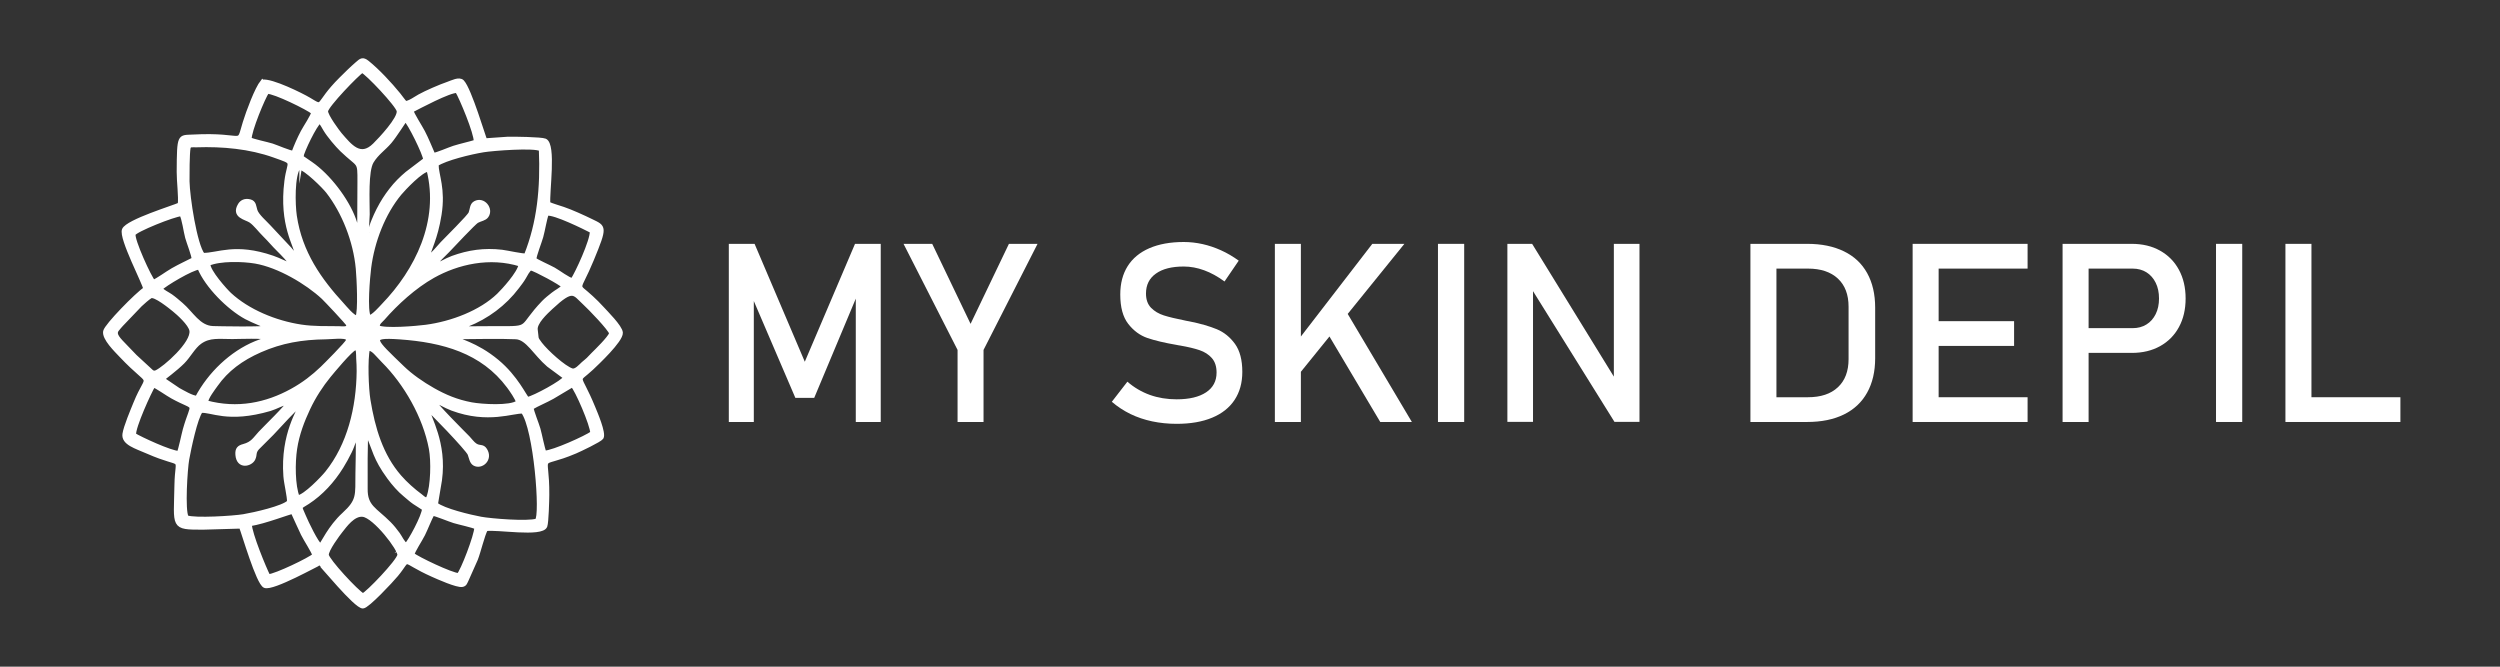 <svg xmlns="http://www.w3.org/2000/svg" xmlns:xlink="http://www.w3.org/1999/xlink" xmlns:xodm="http://www.corel.com/coreldraw/odm/2003" xml:space="preserve" width="1500px" height="400px" style="shape-rendering:geometricPrecision; text-rendering:geometricPrecision; image-rendering:optimizeQuality; fill-rule:evenodd; clip-rule:evenodd" viewBox="0 0 1500 400"><rect x="0" y="0" width="1500" height="400" fill="#333333" stroke="none"/> <defs>  <style type="text/css">   <![CDATA[    .str0 {stroke:white;stroke-width:2.36;stroke-miterlimit:22.926}    .fil0 {fill:none}    .fil1 {fill:white}    .fil2 {fill:white;fill-rule:nonzero}   ]]>  </style> </defs> <g id="Camada_x0020_1">    <rect class="fil0" width="1500" height="400"></rect>  <path class="fil1 str0" d="M157.42 48.95c-3.43,4.21 -8.62,18.19 -10.59,24.59 -4.61,15.03 1.08,6.64 -31.08,8.37 -8.21,0.45 -8.43,-1.4 -8.56,21.26 -0.03,5.56 1.2,14.92 0.64,19.49 -3.31,1.6 -31.3,10.11 -33.47,15.19 -2.07,4.86 12.66,32.72 12.75,35.49 -4.76,3.05 -23.37,21.98 -24.05,25.5 -0.8,4.16 6.46,11.21 9.66,14.59 19.28,20.37 16.66,8.38 8.45,28.58 -1.66,4.08 -5.95,14.22 -6.53,18.45 -0.75,5.44 6.99,7.6 13.77,10.57 23.11,10.15 17.77,0.71 17.43,19.91 -0.44,25.54 -2.82,25.69 15.94,25.69l22.77 -0.66c1.62,3.92 10.23,33.85 14.31,35.62 4.62,2.01 32.35,-13.62 32.93,-13.53 0.72,0.11 21.66,25.96 25.96,25.86 2.73,-0.06 17.1,-15.44 20.08,-19.04 9.18,-11.1 1.43,-8.97 21.83,0.14 2.88,1.29 14.74,6.62 17.74,5.97 1.62,-0.35 1.77,-1.37 2.56,-2.93l5.58 -12.52c1.83,-4.67 4.05,-14.33 6.02,-18.03 6.19,-1.15 33.6,3.72 35.66,-1.88 0.82,-2.24 1.15,-15.51 1.18,-18.65 0.24,-27.43 -7.14,-15.82 16.81,-25.99 2.73,-1.16 14.7,-6.85 15.75,-8.4 1.69,-2.51 -3.73,-15.07 -4.97,-18.09 -8.92,-21.73 -10.71,-14.41 -0.99,-23.54 3.2,-3.01 17.78,-16.72 17.54,-21.32 -0.18,-3.46 -9.11,-12.3 -11.25,-14.67 -2.17,-2.43 -4.12,-4.27 -6.49,-6.5 -9.51,-8.98 -8.11,-2.18 0.36,-22.73 8.27,-20.06 7.43,-19.38 -0.37,-23.2 -4.52,-2.22 -12.11,-5.67 -16.81,-7.25 -2.99,-1 -6.35,-1.96 -8.94,-3.08 -0.7,-6.7 3.65,-35.45 -2.04,-37.91 -2.17,-0.94 -18.82,-1.2 -22.53,-1.07l-13.3 0.93c-0.78,-1.24 -9.33,-30.46 -13.75,-35.11 -1.89,-1.99 -6.13,0.31 -8.74,1.2 -4.33,1.46 -13.04,5.23 -17.07,7.49 -2.14,1.2 -5.94,3.98 -8.37,4.07 -1.36,-1.39 -2.57,-3.27 -4.06,-5.1 -5.19,-6.37 -12.54,-14.28 -18.76,-19.27 -2.85,-2.28 -3.81,-1.29 -6.07,0.67 -3.57,3.09 -6.58,6.09 -9.76,9.25 -15.66,15.58 -9.39,18.12 -19.29,12.22 -4.22,-2.52 -22.39,-11.55 -27.88,-10.63zm64.04 141.39c2.4,-0.18 6.82,-5.38 8.57,-7.19 19.99,-20.71 34.88,-50.44 27.04,-81.32 -4.04,-0.15 -14.98,11.57 -17.18,14.21 -9.86,11.91 -16.32,28.62 -18.36,44.62 -0.67,5.29 -2.55,25.9 -0.07,29.68zm-7.15 0.24c1.94,-3.42 0.82,-24.1 0.33,-29.47 -1.52,-16.53 -8.41,-33.89 -17.94,-46.16 -2.26,-2.92 -13.1,-13.74 -17.43,-14.68 -3.77,4.98 -3.36,22.45 -2.35,29.32 3.28,22.1 14.88,38.47 28.67,53.44 1.22,1.32 6.26,7.59 8.72,7.55zm-33.52 -96.32c1.9,1.36 3.8,2.57 5.78,3.92 10.39,7.12 21.45,21.46 25.85,33.49 0.91,2.5 1.61,5.77 3.07,7.35l0.15 -29.82c0.04,-13.31 0.06,-9.01 -10.6,-19.29 -2.82,-2.72 -7.76,-8.54 -9.97,-12.26 -1.07,-1.81 -1.93,-3.64 -3.28,-4.76 -2.7,1.79 -10.48,17.87 -11,21.37zm40.67 45.27c1.75,-1.26 0.3,-1.72 2.51,-6.95 0.96,-2.31 1.9,-4.51 3.05,-6.72 2.54,-4.89 4.66,-8.14 7.55,-11.89 2.97,-3.85 6.19,-7.03 9.59,-9.89l10.94 -8.32c-0.14,-3.26 -9.55,-22.37 -11.85,-23.94 -0.43,0.36 -6.25,9.62 -9.31,13.23 -3.66,4.31 -7.77,6.81 -10.85,11.88 -3.43,5.67 -2.44,23.49 -2.44,31.75 0,2.62 -1.08,9.23 0.81,10.85zm-4.17 -97c-2.84,1.64 -21.33,20.8 -21.63,24.13 -0.23,2.66 7.28,12.7 8.42,14.02 5.97,6.89 12.06,14.79 20.65,6.29 3.54,-3.51 15.09,-15.74 14.46,-20.38 -0.47,-3.42 -19.03,-23.06 -21.9,-24.06zm-119.71 184.9l9.46 6.4c2.6,1.4 8.27,4.85 11.17,4.79 7.66,-14.4 20.63,-26.79 35.24,-32.82 2.02,-0.84 5.42,-1.91 7.14,-2.94 -1.87,-1.28 -17.53,-0.6 -21.2,-0.6 -8.03,0 -13.68,-1.02 -19.37,3.02 -3.93,2.78 -6.67,8.28 -10.31,11.94 -4.27,4.29 -11.6,9.62 -12.13,10.21zm26.04 13.93c18.93,5.15 36.34,1.35 51.46,-6.96 7.3,-4.01 12.92,-8.46 18.13,-13.42 1.87,-1.78 14.97,-14.89 15.48,-16.57 1.05,-3.5 -7.73,-2.07 -13.2,-1.99 -14.39,0.19 -26.64,2.26 -39.41,7.89 -11.28,4.97 -20.09,11.46 -26.56,20.69 -1.56,2.22 -5.64,7.42 -5.9,10.36zm55.03 57.02c4.41,-0.47 15.08,-11.67 17.49,-14.67 13.39,-16.65 18.81,-39.14 19.03,-60.92 0.03,-2.55 -0.11,-5.31 -0.28,-7.86 -0.15,-2.3 0.35,-6.45 -1.97,-5.87 -2.44,0.61 -13.55,14.01 -15.58,16.5 -4.53,5.56 -8.94,12.23 -12.38,19.58 -3.39,7.23 -6.52,15.2 -7.87,24.15 -1.23,8.12 -1.28,22.15 1.56,29.09zm-58.14 -51.76c-3.2,4.45 -6.85,21.81 -8.15,28.91 -1.03,5.61 -2.66,30.82 -0.32,34.84 4.94,1.8 27.99,0.35 34.03,-0.66 6.56,-1.1 23.99,-5.05 27.31,-8.56 0.15,-3.18 -1.86,-11.17 -2.17,-15.45 -1.87,-25.46 8.8,-40.08 9.63,-43.56 -2.02,0.89 -15.15,15.32 -17.61,17.93l-8.81 8.81c-2.33,2.76 -1.1,3.71 -2.38,6.44 -1.53,3.28 -9.01,5.41 -9.62,-2.46 -0.27,-3.48 0.99,-4.53 3.77,-5.28 5.39,-1.46 6.56,-4.12 9.88,-7.71 2.59,-2.81 16.57,-16.33 17.21,-18.52 -3.14,0.36 -7.8,3.08 -11.23,4.09 -25.66,7.52 -35.45,0.32 -41.54,1.18zm-40.04 14.28c3.49,2.22 22.06,10.83 26.77,10.83 0.88,-1.47 2.82,-11.1 3.63,-13.98 5.09,-18.01 7.85,-11.26 -7.54,-19.74 -2.86,-1.57 -9.43,-6.22 -11.23,-6.74 -2.31,3.62 -12.13,25.13 -11.63,29.63zm9.87 -83.05c-1.65,0.96 -4.63,3.66 -6.14,5.05l-11.33 11.85c-0.78,0.87 -1.7,1.88 -2.57,3.01 -2.34,3.01 1.14,6.01 5.11,10.19 2.04,2.15 3.6,3.82 5.69,5.91l8.93 8.23c0.99,0.94 1.94,2.04 3.88,1.15 4.86,-2.24 22.19,-17.35 20.91,-24.94 -0.67,-4.01 -7.95,-10.43 -10.4,-12.4 -1.93,-1.56 -11.59,-9.49 -14.08,-8.05zm6.02 -4.67c0.91,1.58 4.19,3.04 6.17,4.42 2.14,1.5 4.15,3.29 6.14,4.98 6.32,5.36 10.49,13.95 19.13,14.24 2.85,0.1 31.23,0.68 32.98,-0.45 -1.03,-0.72 -8.83,-3.63 -13.11,-5.94 -10.49,-5.68 -23.58,-18.84 -28.11,-29.84 -4.15,0.05 -21.1,10.21 -23.2,12.59zm-4.26 -4.15c2.46,-0.9 8.04,-5.06 11.52,-7.05 4.68,-2.66 8.43,-4.31 12.54,-6.43 0.06,-2.18 -3.1,-10.15 -3.91,-13.13 -0.92,-3.38 -2,-11.48 -3.46,-13.87 -4.51,0.24 -27.79,9.59 -28.57,11.87 -1.06,3.12 9.77,26.78 11.88,28.61zm57.74 -85.54c1.26,0.94 10.75,2.93 13.37,3.77 2.81,0.9 10.84,4.45 12.82,4.35 1.56,-4.15 3.39,-8.39 5.56,-12.5 1.41,-2.67 6.16,-9.75 6.31,-11.64 -3.02,-2.6 -23.16,-12.49 -27.54,-12.35 -2.16,2.77 -10.91,23.92 -10.52,28.37zm-24.83 74.86c-0.13,4.46 10.39,16.09 12.78,18.29 10.89,10.09 27.36,16.94 42.87,19.28 7.71,1.16 14.92,0.87 22.72,0.99 2.23,0.03 6.19,0.74 5.41,-2.17 -0.28,-1.06 -13.46,-14.94 -14.87,-16.26 -9.63,-8.98 -26.65,-19.08 -40.67,-21.49 -7.68,-1.31 -21.29,-1.64 -28.24,1.36zm-3.23 -5.43c8.98,0.13 19.21,-6.15 41.79,1.64 4.21,1.46 7.84,3.52 11.55,4.74 -0.47,-1.93 -6.34,-7.81 -7.88,-9.33 -3.27,-3.21 -5.32,-5.82 -8.35,-8.8 -2.84,-2.77 -5.78,-6.8 -8.52,-8.64 -2.77,-1.85 -10.59,-2.79 -6.48,-9.58 1.02,-1.69 2.99,-2.98 6.1,-2.17 2.72,0.71 2.47,3 3.31,5.6 0.98,3.07 5.93,7.25 8.02,9.58l12.56 13.4c1.45,1.62 2.57,3.55 4.57,4.41 -0.69,-6.42 -10.02,-18.48 -6.63,-45.13 1.62,-12.79 5.72,-10.55 -7.36,-15.25 -14.55,-5.21 -30.99,-6.71 -46.56,-6.17 -2.61,0.09 -4.32,-0.56 -4.75,1.63 -0.59,2.99 -0.67,16.74 -0.61,19.91 0.16,9.44 4.49,38.16 9.24,44.16zm125.12 -86.51c0.42,2.09 5.36,9.72 6.94,12.75 2.38,4.6 4.07,8.97 6.17,13.73 1.77,0.03 9.54,-3.39 12.29,-4.26 4.32,-1.36 9,-2.33 13.11,-3.61 0.34,-4.93 -8.87,-26.81 -11.16,-30.4 -4.44,-0.42 -23.17,9.65 -27.35,11.79zm73.74 89.16c1.51,1.33 8.6,4.37 11.59,6.03 2.84,1.57 8.9,6.24 11.23,6.45 2.56,-3.69 11.91,-23.75 11.61,-29.32 -4.23,-2.19 -22.33,-11.21 -26.95,-10.48 -1.29,3.49 -2.19,9.68 -3.34,13.79 -0.94,3.35 -3.98,10.92 -4.14,13.53zm-58.69 -56.93c0.13,6.69 4.27,14.66 1.81,30.12 -2.38,14.9 -6.24,20.49 -7.26,26.1 2.51,-1.33 6.9,-6.74 8.79,-8.78 2.66,-2.87 16.21,-16.1 17.01,-18.22 0.92,-2.42 0.64,-4.9 2.76,-6.07 4.93,-2.73 9.99,3.64 6.93,7.86 -1.22,1.69 -3.55,1.82 -5.8,3.02 -1.68,0.9 -15.21,15.31 -17.5,17.74 -1.78,1.88 -7.71,7.27 -8.35,9.34 3.41,-1.07 7.22,-3.64 11.21,-5.09 9.59,-3.48 19.01,-4.87 29.59,-3.63 3.15,0.38 12.47,2.52 14.4,2.18 7.86,-19.66 9.93,-40.12 8.95,-63.61 -3.9,-2.28 -28.97,-0.3 -34.41,0.59 -7.83,1.29 -22.78,4.9 -28.13,8.45zm-35.25 97.63c3.87,2.18 23.14,0.53 28.84,-0.22 15.67,-2.08 32.97,-8.72 43.57,-18.93 2.67,-2.57 12.44,-13.12 13.22,-18.34 -18.44,-5.82 -37.84,-1.31 -52.48,6.89 -11.18,6.27 -22.12,16.27 -30.14,25.5 -1.33,1.53 -3.26,2.55 -3.01,5.1zm50.26 0.62c7.1,0.17 14.33,-0.09 21.46,-0.04 21.11,0.16 12.81,0.09 27.7,-15.45 1.57,-1.64 3.95,-3.51 5.74,-4.92 1.93,-1.54 4.88,-2.95 6.3,-4.69 -1.59,-1.88 -16.59,-9.97 -19.8,-10.78 -1.67,1.12 -2.92,3.77 -3.92,5.48 -1.26,2.16 -2.55,3.73 -4.03,5.7 -7.69,10.22 -18.21,18.03 -30.14,22.74 -3.18,1.25 -2.42,0.64 -3.31,1.96zm89.78 3.19c-0.8,-2.89 -12.9,-15.37 -16.14,-18.34 -6.31,-5.81 -6.65,-9.62 -19.96,2.8 -3.01,2.81 -9.83,9.06 -9.17,13.43 0.81,5.23 -0.32,4.41 2.71,8.35 3.77,4.9 14.27,14.41 18.99,15.89 2.37,0.74 5.2,-2.69 6.72,-4.05 1.11,-1.01 1.99,-1.57 3,-2.57 1.25,-1.23 1.83,-1.93 2.96,-3.06 2.48,-2.47 9.39,-9.14 10.89,-12.45zm-47.77 44.57c0.17,2.31 3.18,9.49 4.13,12.8 0.95,3.31 2.53,11.73 3.61,14.11 5.26,-0.1 25.24,-9.19 28.62,-11.74 0.02,-4.68 -9.37,-26.48 -11.93,-28.65l-11.89 7.09c-4.1,2.3 -9.18,4.35 -12.54,6.39zm-2.46 -5.29c4.02,-0.71 21.57,-10.28 22.62,-12.86l-10.07 -7.45c-7.94,-6.78 -12.57,-16.3 -19.49,-16.67 -8.37,-0.44 -28.07,-0.06 -37.17,0 1.93,1.96 13,3.73 25.92,14.49 11.56,9.63 16.47,21.05 18.19,22.49zm-5.72 1.98c-0.52,-2.41 -4.12,-7.49 -5.63,-9.52 -15.75,-21.11 -39.45,-27.53 -65.2,-29.36 -19.57,-1.38 -15.76,1.43 1.67,18.25 4.88,4.71 11.48,9.37 18.3,13.22 6.94,3.91 13.97,6.96 22.95,8.64 6.1,1.14 23.4,2.23 27.91,-1.23zm-63.26 91.34c2.41,2.25 23.65,12.37 27.61,12.34 2.25,-2.12 10.6,-23.72 10.63,-28.52 -1.64,-1.03 -10.44,-2.9 -13.27,-3.77 -3.07,-0.94 -10.94,-4.26 -12.94,-4.44 -1.91,3.52 -3.69,8.35 -5.66,12.35 -1.52,3.09 -6.24,10.2 -6.37,12.04zm8.78 -87.61c0.87,5.41 10.73,20.53 7.71,42.9l-2.43 14.57c4.52,3.7 20.62,7.5 26.86,8.66 6.13,1.14 28.31,2.92 33.62,1.12 3.39,-2.61 -0.66,-55.21 -8.35,-65.31 -5.73,-0.52 -20.78,6.31 -42.41,-1.75 -4.19,-1.56 -7.92,-4.06 -11.48,-5.3 0.59,2.31 18.3,19.93 21,22.68 1.46,1.49 2.67,3.38 4.36,4.48 2.73,1.77 4.27,0.18 5.95,2.82 3.58,5.62 -2.4,10.71 -6.49,8.35 -1.81,-1.04 -2.06,-3.68 -2.92,-5.9 -1.13,-2.92 -24.23,-26.89 -25.42,-27.32zm-35.49 -35.88c-1.52,6.23 -0.84,24.08 0.26,30.75 2.82,17.21 7.59,33.37 18.7,46.13 3.64,4.18 8.15,8.17 12.63,11.49 1.29,0.97 3.61,3.52 4.63,0.76 2.56,-6.92 2.86,-21.75 1.46,-29.17 -3.63,-19.28 -15.11,-39.21 -28.5,-52.58 -3.95,-3.94 -5.98,-7.36 -9.18,-7.38zm22.89 117.85c2.2,-2.02 10.61,-17.54 10.69,-21.81 -1.65,-1.16 -3.92,-2.49 -5.86,-3.8 -1.97,-1.34 -3.72,-3.03 -5.63,-4.57 -3.26,-2.63 -6.78,-6.63 -9.53,-10.41 -8.66,-11.87 -8.48,-16.39 -13.29,-27.03 -0.98,2.01 -0.59,27.82 -0.67,33.85 -0.15,10.87 5.57,12.24 14.12,20.83 1.9,1.91 3.63,4.09 5.27,6.33 1.42,1.94 2.85,5.37 4.9,6.61zm-25.96 30.13c2.76,-1 21.29,-20.32 21.84,-24.11 0.51,-3.42 -14.68,-23.27 -21.84,-24.14 -5.76,-0.71 -10.82,6.6 -13.23,9.6 -1.41,1.75 -8.7,11.45 -8.4,14.5 0.32,3.21 17.93,22.24 21.63,24.15zm-25.5 -29.75c1.28,-1.07 5.66,-11.17 14,-18.77 9.26,-8.43 7.99,-11.52 8.19,-24.66 0.11,-7.32 0.38,-15.13 0.13,-22.41 -1.98,1.03 -2.34,4.87 -4.68,9.49 -1.77,3.5 -2.95,5.76 -4.93,8.94 -5.34,8.63 -12.19,16.09 -20.34,21.4 -5.26,3.42 -4.95,1.85 -2.28,8.25 1.69,4.03 7.61,16.35 9.91,17.76zm-42.32 -12.87c0.09,5.7 8.76,26.61 11.1,31.17 4.48,-0.25 25.13,-10.2 27.55,-12.58 -0.42,-2.07 -5.35,-9.57 -6.87,-12.68 -2.25,-4.59 -4.13,-9.11 -6.11,-13.27 -1.86,0.07 -16.68,5.97 -25.67,7.36z"></path>  <polygon class="fil2" points="513.01,146.31 528.44,146.31 528.44,253.19 513.47,253.19 513.47,172.78 514.19,177.47 488.53,238.72 477.21,238.72 451.57,178.95 452.29,172.78 452.29,253.19 437.29,253.19 437.29,146.31 452.75,146.31 482.88,217.04 "></polygon>  <polygon id="1" class="fil2" points="590.12,209.96 590.12,253.19 574.54,253.19 574.54,209.96 542.12,146.31 559.33,146.31 582.34,194.31 605.35,146.31 622.53,146.31 "></polygon>  <path id="2" class="fil2" d="M705.98 254.3c-5.14,0 -10.03,-0.5 -14.67,-1.48 -4.62,-0.98 -8.96,-2.44 -13,-4.39 -4.07,-1.99 -7.78,-4.42 -11.22,-7.36l0 0 9.34 -12.06 0 0c4.06,3.53 8.58,6.17 13.52,7.95 4.94,1.76 10.29,2.63 16.03,2.63 7.58,0 13.48,-1.4 17.67,-4.19 4.19,-2.78 6.29,-6.75 6.29,-11.84l0 -0.07c0,-3.62 -0.95,-6.5 -2.83,-8.64 -1.88,-2.13 -4.34,-3.71 -7.35,-4.74 -3.01,-1.03 -6.9,-1.95 -11.64,-2.78 -0.15,-0.05 -0.33,-0.08 -0.48,-0.08 -0.18,0 -0.35,-0.02 -0.5,-0.07l-1.16 -0.23c-7.17,-1.23 -12.99,-2.61 -17.51,-4.14 -4.49,-1.55 -8.35,-4.39 -11.54,-8.5 -3.19,-4.12 -4.77,-9.97 -4.77,-17.57l0 -0.07c0,-6.6 1.48,-12.27 4.44,-16.99 2.96,-4.69 7.3,-8.28 13.02,-10.76 5.7,-2.46 12.57,-3.72 20.63,-3.72 3.81,0 7.58,0.43 11.31,1.26 3.72,0.83 7.41,2.08 11.02,3.71 3.64,1.63 7.18,3.71 10.66,6.22l0 0 -8.53 12.5 0 0c-4.06,-2.99 -8.15,-5.24 -12.24,-6.73 -4.09,-1.5 -8.16,-2.25 -12.22,-2.25 -7.18,0 -12.72,1.4 -16.69,4.24 -3.99,2.81 -5.97,6.8 -5.97,11.94l0 0.07c0,3.62 1.03,6.45 3.06,8.54 2.04,2.05 4.57,3.56 7.63,4.54 3.09,0.98 7.33,2 12.77,3.08 0.2,0.05 0.38,0.1 0.55,0.13 0.18,0.02 0.36,0.05 0.56,0.1 0.22,0.05 0.5,0.1 0.8,0.15 0.3,0.05 0.55,0.1 0.8,0.15 6.53,1.3 11.97,2.89 16.34,4.69 4.34,1.81 7.97,4.77 10.91,8.83 2.91,4.07 4.37,9.64 4.37,16.69l0 0.15c0,6.5 -1.56,12.09 -4.65,16.76 -3.08,4.64 -7.55,8.2 -13.44,10.64 -5.88,2.46 -12.98,3.69 -21.31,3.69z"></path>  <path id="3" class="fil2" d="M776.69 206.88l46.69 -60.57 19.25 0 -67.55 83.5 1.61 -22.93zm-11.77 -60.57l15.61 0 0 106.88 -15.61 0 0 -106.88zm29.56 50.2l12.49 -10.94 40.15 67.62 -18.97 0 -33.67 -56.68z"></path>  <polygon id="4" class="fil2" points="878.51,253.19 862.78,253.19 862.78,146.31 878.51,146.31 "></polygon>  <polygon id="5" class="fil2" points="904.43,146.31 919.28,146.31 970.09,228.86 968.31,230.76 968.31,146.31 983.69,146.31 983.69,253.12 968.68,253.12 918.02,171.82 919.81,169.92 919.81,253.12 904.43,253.12 "></polygon>  <path id="6" class="fil2" d="M1060.41 238.34l24.34 0c7.73,0 13.72,-1.98 17.99,-6 4.27,-3.99 6.4,-9.61 6.4,-16.86l0 -31.46c0,-7.25 -2.13,-12.87 -6.4,-16.86 -4.27,-3.99 -10.26,-6 -17.99,-6l-24.34 0 0 -14.85 23.89 0c8.63,0 15.98,1.5 22.08,4.49 6.1,2.98 10.76,7.35 13.92,13.07 3.19,5.75 4.8,12.65 4.8,20.75l0 30.29c0,8.02 -1.61,14.9 -4.8,20.64 -3.16,5.72 -7.82,10.12 -13.95,13.13 -6.12,3.01 -13.49,4.51 -22.13,4.51l-23.81 0 0 -14.85zm-10.16 -92.03l15.61 0 0 106.88 -15.61 0 0 -106.88z"></path>  <path id="7" class="fil2" d="M1147.58 146.31l15.6 0 0 106.88 -15.6 0 0 -106.88zm7.3 92.03l61.67 0 0 14.85 -61.67 0 0 -14.85zm0 -45.64l53.57 0 0 14.85 -53.57 0 0 -14.85zm0 -46.39l61.67 0 0 14.85 -61.67 0 0 -14.85z"></path>  <path id="8" class="fil2" d="M1245.43 196.89l34.18 0c3.13,0 5.89,-0.73 8.27,-2.21 2.39,-1.48 4.22,-3.56 5.55,-6.25 1.33,-2.68 1.98,-5.82 1.98,-9.33l0 0c0,-3.59 -0.65,-6.72 -1.98,-9.41 -1.33,-2.71 -3.16,-4.79 -5.55,-6.3 -2.38,-1.48 -5.14,-2.23 -8.27,-2.23l-34.18 0 0 -14.85 33.67 0c6.43,0 12.07,1.35 16.94,4.09 4.87,2.71 8.66,6.55 11.32,11.49 2.68,4.97 4.01,10.69 4.01,17.21l0 0c0,6.52 -1.33,12.24 -4.01,17.16 -2.66,4.92 -6.45,8.73 -11.32,11.44 -4.87,2.69 -10.51,4.04 -16.94,4.04l-33.67 0 0 -14.85zm-7.88 -50.58l15.61 0 0 106.88 -15.61 0 0 -106.88z"></path>  <polygon id="9" class="fil2" points="1345.34,253.19 1329.61,253.19 1329.61,146.31 1345.34,146.31 "></polygon>  <path id="10" class="fil2" d="M1371.26 146.31l15.61 0 0 106.88 -15.61 0 0 -106.88zm7.65 92.03l61.33 0 0 14.85 -61.33 0 0 -14.85z"></path> </g></svg>